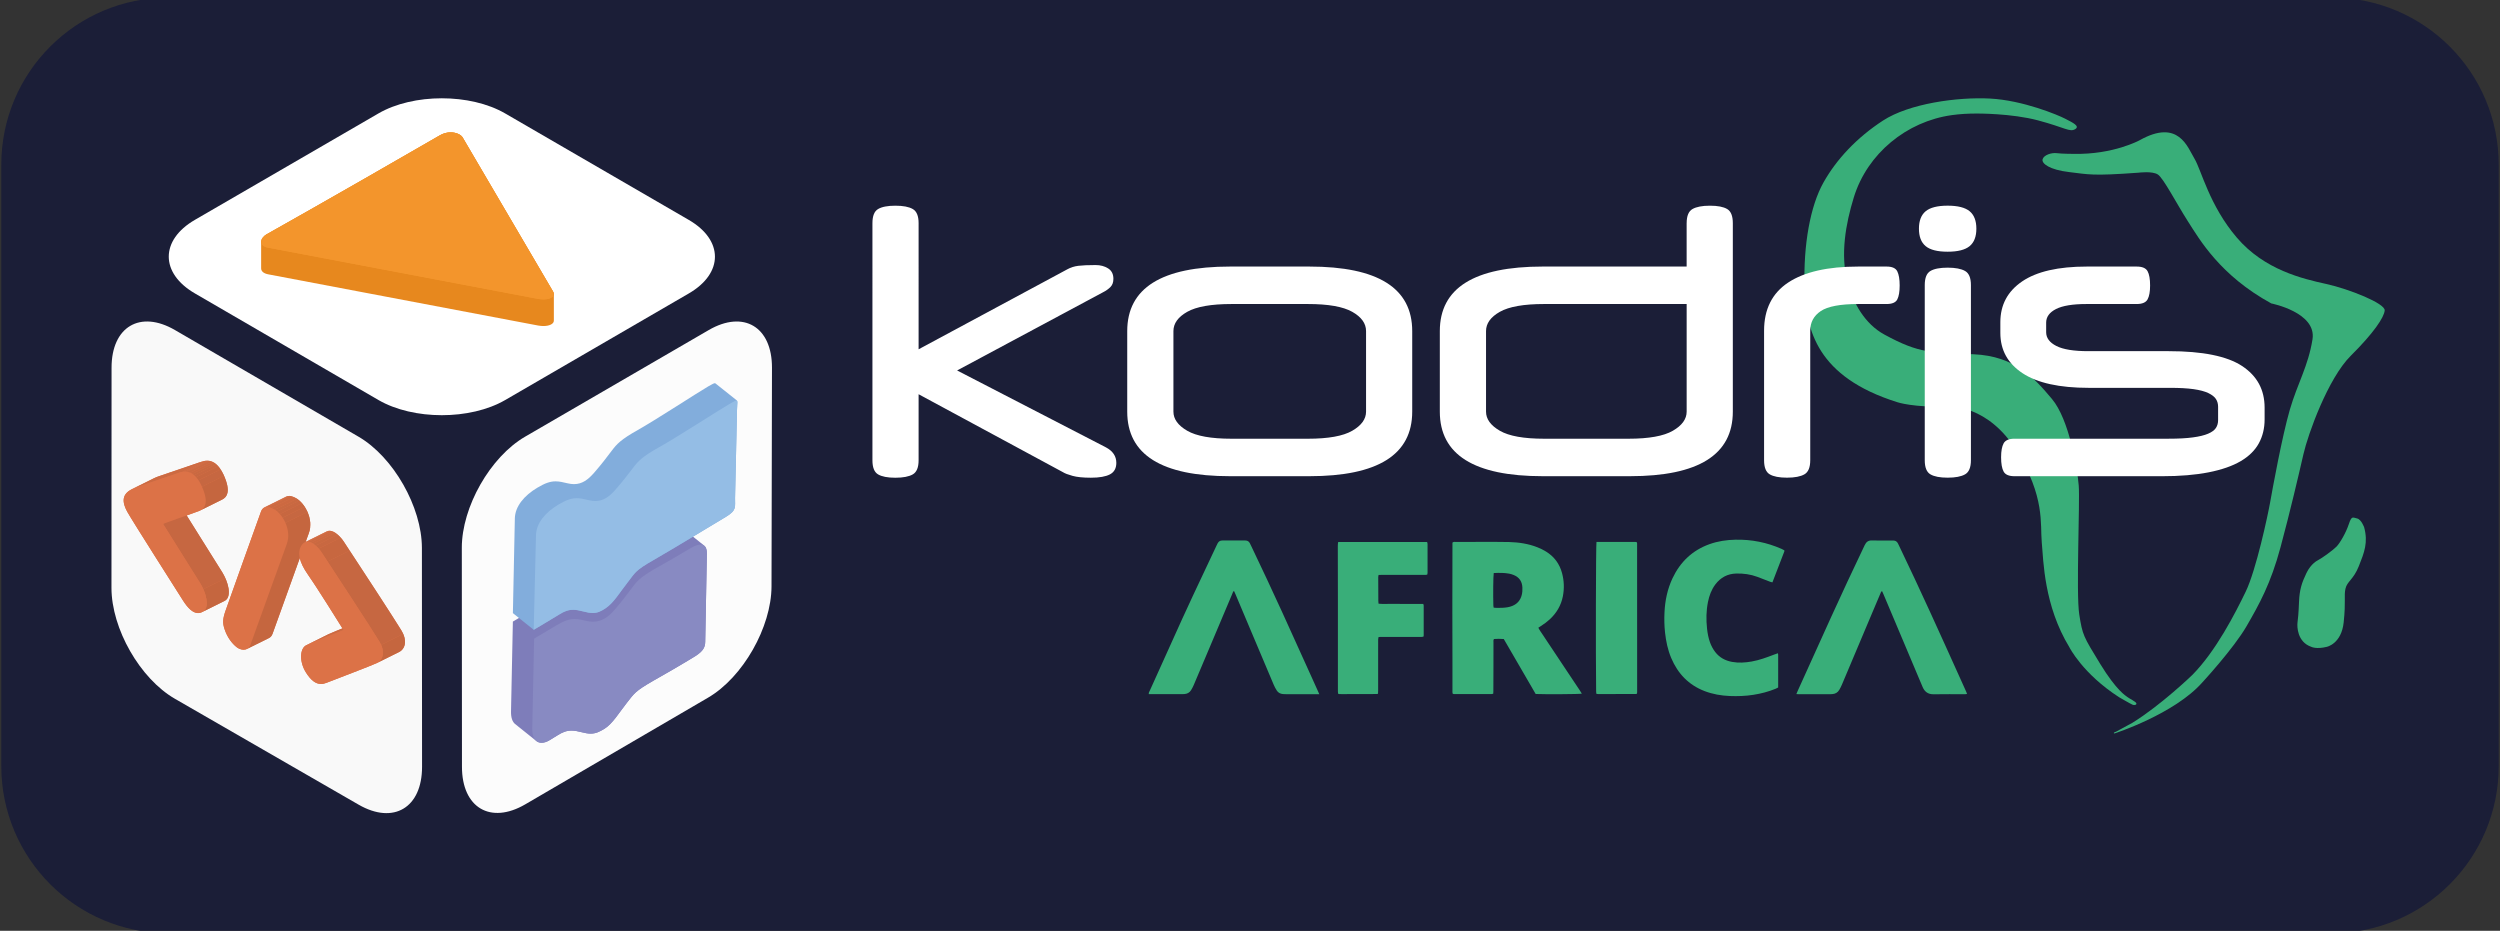 <?xml version="1.0" encoding="utf-8"?>
<!-- Generator: Adobe Illustrator 26.0.3, SVG Export Plug-In . SVG Version: 6.00 Build 0)  -->
<svg version="1.1" id="katman_1" xmlns="http://www.w3.org/2000/svg" xmlns:xlink="http://www.w3.org/1999/xlink" x="0px" y="0px"
	 viewBox="0 0 113.504 42.259" style="enable-background:new 0 0 113.504 42.259;" xml:space="preserve">
<rect x="0" y="0" width="113.504" height="42.259" fill="#333333" stroke="none"/>
<style type="text/css">
	.st0{fill:#1B1E37;}
	.st1{fill:#39AE79;}
	.st2{fill:#FCFCFC;}
	.st3{fill:#FFFFFF;}
	.st4{fill:#F9F9F9;}
	.st5{fill:#E7881E;}
	.st6{fill:#DC7247;}
	.st7{enable-background:new    ;}
	.st8{fill:none;}
	.st9{fill:#7E7DBA;}
	.st10{fill:#82ADDC;}
	.st11{fill:#94BDE5;}
	.st12{fill:#888AC2;}
	.st13{clip-path:url(#SVGID_00000108301119825060606180000002492085301669573278_);enable-background:new    ;}
	.st14{fill:#C66741;}
	.st15{fill:#C5663F;}
	.st16{clip-path:url(#SVGID_00000031192385289717805810000010271255607724572087_);enable-background:new    ;}
	.st17{fill:#CC6A42;}
	.st18{fill:#CE6B43;}
	.st19{clip-path:url(#SVGID_00000115504167898761658950000001220506293264327842_);enable-background:new    ;}
	.st20{fill:#CC6941;}
	.st21{fill:#C96941;}
	.st22{fill:#C86841;}
	.st23{fill:#C76740;}
	.st24{clip-path:url(#SVGID_00000005984204073584193400000013678961854523997110_);enable-background:new    ;}
	.st25{clip-path:url(#SVGID_00000016774125982681730000000008913468271106840249_);enable-background:new    ;}
	.st26{clip-path:url(#SVGID_00000044157299816888649820000007565594352919506848_);enable-background:new    ;}
	.st27{clip-path:url(#SVGID_00000107581180396005954270000004766478127080134562_);enable-background:new    ;}
	.st28{clip-path:url(#SVGID_00000074425768524855878190000005788855298879560360_);enable-background:new    ;}
	.st29{fill:#F3952C;}
</style>
<g>
	<g>
		<path class="st0" d="M105.857-0.11H7.647c-4.191,0-7.588,3.397-7.588,7.588v27.304
			c0,4.191,3.397,7.588,7.588,7.588h98.21c4.191,0,7.588-3.397,7.588-7.588V7.477
			C113.445,3.287,110.048-0.11,105.857-0.11z"/>
		<g>
			<path class="st1" d="M106.729,16.152c1.031-1.023,1.517-1.744,1.54-2.06
				c0.023-0.315-1.603-0.968-2.661-1.201c-1.058-0.233-2.798-0.635-4.051-2.101
				c-1.253-1.466-1.612-3.073-1.926-3.589c-0.313-0.516-0.722-1.822-2.484-0.836
				c0,0-1.19,0.658-2.993,0.621c0,0-0.527,0-0.772-0.032c-0.245-0.032-0.595,0.087-0.645,0.279
				c-0.05,0.192,0.313,0.475,1.208,0.58c0.895,0.105,1.022,0.183,3.152,0.027
				c0,0,0.618-0.082,0.872,0.082c0.254,0.164,0.849,1.32,1.372,2.137s1.458,2.448,3.779,3.717
				c0,0,2.066,0.406,1.871,1.63c-0.195,1.224-0.681,1.996-1.031,3.201
				c-0.35,1.206-0.786,3.598-0.89,4.188c-0.104,0.589-0.64,3.092-1.108,4.06
				c-0.468,0.968-1.353,2.708-2.434,3.795c0,0-1.399,1.352-2.711,2.165c0,0-0.678,0.373-0.746,0.405
				c-0.068,0.031-0.089,0.031-0.094,0.046c-0.005,0.015-0.016,0.028,0.023,0.034
				c0,0,2.72-0.877,3.996-2.325c0,0,1.417-1.534,2.003-2.548s1.095-1.927,1.54-3.58
				c0.445-1.653,0.831-3.311,1.04-4.224C104.786,19.709,105.698,17.175,106.729,16.152z"/>
			<path class="st1" d="M107.013,23.538c-0.194-0.042-0.243-0.132-0.371,0.254
				c-0.128,0.387-0.402,0.868-0.568,1.032c-0.166,0.164-0.627,0.502-0.846,0.617
				c0,0-0.302,0.139-0.513,0.579c-0.211,0.439-0.315,0.756-0.336,1.314
				c-0.021,0.558-0.049,0.763-0.069,0.937c-0.021,0.174-0.014,0.878,0.631,1.098c0,0,0.229,0.115,0.693,0
				c0,0,0.669-0.129,0.773-1.112c0.104-0.983,0.007-1.188,0.08-1.526
				c0.073-0.338,0.364-0.411,0.61-1.032c0.246-0.62,0.426-1.066,0.239-1.76
				C107.335,23.939,107.207,23.58,107.013,23.538z"/>
			<path class="st1" d="M96.838,32.002c0.08,0.026,0.18-0.005,0.154-0.076
				c-0.025-0.071-0.339-0.225-0.404-0.279c-0.065-0.054-0.484-0.274-1.245-1.52
				c-0.761-1.245-0.793-1.29-0.942-2.234c-0.149-0.943,0.036-5.125-0.023-5.85
				c-0.059-0.726-0.428-2.998-1.218-3.932c-0.789-0.934-1.66-1.946-3.563-2.027
				c-1.903-0.082-2.426-0.014-4.041-0.893c-0.892-0.486-1.424-1.433-1.679-2.391
				c-0.329-1.237-0.081-2.637,0.29-3.841c0.614-1.992,2.401-3.447,4.449-3.732
				c0.371-0.052,0.746-0.072,1.121-0.072c0,0,1.579-0.014,2.801,0.313
				c1.222,0.327,1.43,0.54,1.673,0.399c0.244-0.141-0.117-0.304-0.447-0.476
				c-0.329-0.172-1.93-0.839-3.414-0.916c-1.484-0.077-3.671,0.227-4.857,0.998
				c-1.186,0.771-2.111,1.755-2.706,2.816s-0.916,2.812-0.857,4.757
				c0.059,1.946,0.568,4.072,4.212,5.215c0,0,0.717,0.249,2.372,0.2c0,0,1.745-0.091,3.044,2.009
				c1.299,2.1,1.064,3.315,1.141,4.154c0.077,0.839,0.099,2.866,1.254,4.762
				c0,0,0.601,1.201,2.256,2.269C96.211,31.655,96.758,31.975,96.838,32.002z"/>
		</g>
		<g>
			<path class="st2" d="M23.842,19.825c-1.583,0.919-2.877,3.191-2.875,5.05l0.007,9.94
				c0.001,1.859,1.296,2.625,2.876,1.702l8.297-4.842c1.581-0.922,2.877-3.198,2.881-5.056
				l0.021-9.925c0.004-1.859-1.288-2.627-2.871-1.709L23.842,19.825z"/>
			<g>
				<path class="st3" d="M8.85,9.981c-1.583,0.918-1.584,2.421-0.001,3.34l8.333,4.84
					c1.583,0.919,4.172,0.919,5.755,0.001l8.336-4.839c1.583-0.919,1.582-2.421-0.001-3.339L22.937,5.151
					c-1.583-0.918-4.174-0.918-5.757,0L8.85,9.981z"/>
				<path class="st4" d="M16.275,19.825c1.583,0.919,2.878,3.192,2.88,5.05l0.007,9.94
					c0.001,1.859-1.295,2.632-2.88,1.718l-8.34-4.807c-1.585-0.914-2.882-3.182-2.881-5.041
					l0.004-9.992c0.001-1.859,1.296-2.627,2.879-1.708L16.275,19.825z"/>
				<g id="play_00000002352613823411580850000004943506225332671366_">
					<path class="st5" d="M25.112,13.242c-0.145-0.243-4.007-6.829-4.112-7.008
						c-0.066-0.11-0.277-0.224-0.541-0.224c-0.155,0-0.329,0.039-0.501,0.142
						c-0.462,0.276-5.907,3.4-7.858,4.489c-0.171,0.096-0.244,0.351-0.244,0.334v1.209
						c0,0.119,0.094,0.228,0.323,0.271c0.462,0.086,11.783,2.239,12.256,2.325
						c0.084,0.015,0.165,0.022,0.239,0.022c0.139,0,0.257-0.025,0.34-0.068
						c0.083-0.043,0.132-0.104,0.132-0.176v-0v-1.209C25.145,13.353,25.137,13.283,25.112,13.242z
						 M25.112,13.445c-0.002,0.003-0.006,0.006-0.009,0.009C25.105,13.451,25.109,13.448,25.112,13.445z
						"/>
				</g>
				<g>
					<path class="st6" d="M10.179,27.291c0.015-0.008,0.03-0.016,0.045-0.025
						c0.037-0.023,0.065-0.053,0.089-0.087c0.007-0.011,0.013-0.023,0.019-0.035
						c0.014-0.026,0.026-0.053,0.034-0.083c0.004-0.015,0.008-0.031,0.011-0.047
						c0.006-0.032,0.009-0.066,0.01-0.101c0.001-0.016,0.002-0.03,0.002-0.046
						c-0.001-0.052-0.005-0.105-0.015-0.161c0-0-0-0.001-0-0.001
						c-0.009-0.056-0.023-0.113-0.04-0.17c-0.005-0.018-0.012-0.037-0.017-0.055
						c-0.013-0.04-0.026-0.08-0.041-0.119c-0.008-0.02-0.016-0.04-0.024-0.06
						c-0.006-0.015-0.011-0.029-0.017-0.044c-0.005-0.011-0.011-0.02-0.016-0.03
						c-0.04-0.086-0.083-0.17-0.129-0.244c-0.099-0.156-0.351-0.558-0.631-1.005
						c-0.093-0.149-0.19-0.303-0.285-0.455c-0.047-0.076-0.094-0.151-0.141-0.225
						c-0.239-0.383-0.451-0.722-0.558-0.894c0.247-0.088,0.463-0.165,0.548-0.197
						c0.025-0.01,0.05-0.022,0.074-0.035c-0.004,0.002-0.007,0.005-0.012,0.007
						c-0.001,0.001-0.002,0.001-0.003,0.002l0-0c-0,0-0,0-0,0l1.002-0.497
						c0.028-0.014,0.055-0.03,0.08-0.049c0.008-0.006,0.014-0.014,0.022-0.02
						c0.017-0.014,0.034-0.029,0.049-0.046c0.008-0.01,0.015-0.023,0.022-0.034
						c0.012-0.017,0.025-0.034,0.035-0.055c0.007-0.014,0.01-0.032,0.016-0.047
						c0.008-0.022,0.016-0.042,0.021-0.067c0.004-0.019,0.004-0.041,0.006-0.062
						c0.002-0.026,0.006-0.052,0.005-0.082c-0.001-0.024-0.005-0.052-0.008-0.078
						c-0.003-0.032-0.006-0.063-0.013-0.099c-0.006-0.029-0.017-0.064-0.025-0.096
						c-0.01-0.038-0.019-0.076-0.033-0.118c-0.012-0.036-0.03-0.077-0.045-0.116
						c-0.015-0.037-0.025-0.071-0.043-0.111c-0.008-0.018-0.016-0.036-0.025-0.055
						c-0.038-0.082-0.078-0.15-0.118-0.213c-0.005-0.007-0.009-0.018-0.014-0.025
						c-0.007-0.011-0.015-0.018-0.022-0.029c-0.021-0.03-0.042-0.058-0.063-0.084
						c-0.008-0.009-0.015-0.021-0.023-0.03c-0.006-0.007-0.012-0.012-0.018-0.018
						c-0.014-0.016-0.029-0.03-0.043-0.043c-0.009-0.009-0.019-0.02-0.028-0.028
						c-0.007-0.006-0.014-0.01-0.021-0.016c-0.013-0.01-0.026-0.02-0.039-0.029
						c-0.008-0.006-0.017-0.014-0.025-0.019c-0.008-0.005-0.016-0.008-0.024-0.013
						c-0.016-0.009-0.031-0.017-0.047-0.025c-0.008-0.004-0.015-0.009-0.023-0.012
						c-0.005-0.002-0.01-0.002-0.015-0.004c-0.043-0.017-0.085-0.03-0.127-0.036
						c-0.001-0-0.003-0.001-0.004-0.001c-0.026-0.004-0.052-0.006-0.077-0.006
						c-0.056-0.001-0.111,0.006-0.162,0.016c-0.011,0.002-0.018,0.006-0.028,0.009
						c-0.072,0.017-0.138,0.039-0.192,0.058c-0.475,0.165-1.198,0.413-1.827,0.624
						c-0.079,0.027-0.15,0.055-0.213,0.087L5.994,22.207c0-0,0.001-0,0.001-0
						c-0.438,0.217-0.488,0.55-0.204,1.05c0.233,0.415,2.236,3.561,2.523,4.015
						c0.218,0.341,0.441,0.558,0.673,0.562c0.078,0.001,0.156-0.021,0.236-0.071
						c-0.015,0.009-0.03,0.018-0.045,0.025L10.179,27.291z M9.33,22.639
						c0.003,0.026,0.008,0.054,0.008,0.078c0,0.004-0.001,0.008-0.001,0.012
						c-0-0.033-0.005-0.071-0.01-0.109C9.328,22.626,9.329,22.633,9.33,22.639z M9.333,22.795
						c-0,0.001-0,0.002-0,0.004C9.331,22.819,9.331,22.842,9.327,22.86
						c-0.001,0.006-0.004,0.011-0.005,0.017C9.328,22.852,9.331,22.824,9.333,22.795z M9.305,22.932
						c-0.005,0.014-0.008,0.03-0.014,0.042c-0.003,0.007-0.008,0.012-0.012,0.019
						C9.289,22.975,9.297,22.954,9.305,22.932z M9.251,23.036c-0.006,0.009-0.011,0.019-0.018,0.027
						c-0.006,0.007-0.014,0.012-0.02,0.019C9.227,23.068,9.239,23.053,9.251,23.036z M9.18,23.113
						c-0.006,0.005-0.011,0.012-0.018,0.016c-0.009,0.007-0.019,0.011-0.029,0.017
						C9.149,23.137,9.165,23.126,9.18,23.113z"/>
					<path class="st6" d="M18.385,29.079c-0.002-0.027-0.007-0.055-0.012-0.083
						c-0.004-0.019-0.006-0.037-0.011-0.056c-0.008-0.031-0.019-0.063-0.031-0.095
						c-0.006-0.017-0.011-0.034-0.019-0.052c-0.002-0.004-0.003-0.008-0.004-0.012
						c-0.02-0.046-0.044-0.092-0.072-0.139c-0.017-0.029-0.041-0.068-0.07-0.113
						c-0.01-0.016-0.022-0.036-0.033-0.053c-0.021-0.034-0.043-0.069-0.068-0.109
						c-0.015-0.024-0.031-0.049-0.048-0.075c-0.025-0.04-0.052-0.081-0.08-0.125
						c-0.019-0.03-0.038-0.059-0.058-0.091c-0.029-0.046-0.061-0.095-0.093-0.145
						c-0.023-0.036-0.045-0.07-0.069-0.108c-0.05-0.078-0.102-0.159-0.157-0.243
						c-0.011-0.018-0.023-0.036-0.035-0.054c-0.053-0.082-0.107-0.165-0.162-0.251
						c-0.022-0.034-0.045-0.069-0.067-0.104c-0.047-0.073-0.094-0.146-0.143-0.22
						c-0.017-0.027-0.034-0.053-0.052-0.08c-0.051-0.079-0.103-0.158-0.155-0.238
						c-0.025-0.038-0.049-0.075-0.074-0.113c-0.043-0.067-0.087-0.133-0.13-0.199
						c-0.02-0.031-0.041-0.062-0.061-0.093c-0.196-0.301-0.385-0.589-0.549-0.841
						c-0.036-0.055-0.07-0.107-0.104-0.158c-0.019-0.029-0.037-0.056-0.055-0.084
						c-0.024-0.036-0.047-0.072-0.069-0.105c-0.009-0.014-0.019-0.03-0.028-0.043
						c-0.027-0.041-0.051-0.078-0.075-0.114c-0.01-0.015-0.02-0.03-0.029-0.045
						c-0.033-0.05-0.062-0.094-0.087-0.133c-0.005-0.008-0.01-0.015-0.014-0.022
						c-0.027-0.04-0.05-0.076-0.066-0.099c-0.038-0.057-0.082-0.116-0.132-0.172
						c-0-0-0-0.001-0.001-0.001c-0.042-0.048-0.088-0.094-0.135-0.135
						c-0.004-0.004-0.009-0.006-0.013-0.01c-0.009-0.008-0.019-0.014-0.028-0.021
						c-0.024-0.019-0.049-0.04-0.074-0.056c-0.022-0.014-0.043-0.024-0.065-0.035
						c-0.007-0.004-0.014-0.008-0.022-0.012c-0.005-0.002-0.009-0.006-0.014-0.008
						c-0.038-0.016-0.076-0.028-0.113-0.033c-0.014-0.002-0.028-0.003-0.042-0.003
						c-0.021-0-0.042,0.001-0.063,0.006c-0.023,0.005-0.045,0.012-0.066,0.023l-0.96,0.476
						c0.063-0.174,0.114-0.312,0.145-0.395c0.03-0.079,0.049-0.16,0.059-0.242
						c0.004-0.028,0.001-0.056,0.002-0.085c0.003-0.054,0.007-0.107,0.003-0.16
						c-0.003-0.033-0.011-0.066-0.016-0.099c-0.007-0.047-0.013-0.095-0.025-0.141
						c-0.009-0.034-0.022-0.067-0.033-0.1c-0.014-0.043-0.027-0.087-0.045-0.128
						c-0.002-0.004-0.002-0.008-0.004-0.011c-0.009-0.019-0.021-0.036-0.03-0.055
						c-0.026-0.054-0.054-0.107-0.085-0.156c-0.005-0.007-0.008-0.016-0.013-0.023
						c-0.017-0.026-0.037-0.048-0.055-0.073c-0.019-0.025-0.036-0.051-0.056-0.074
						c-0.005-0.006-0.009-0.013-0.014-0.019c-0.034-0.039-0.069-0.073-0.105-0.105
						c-0.004-0.003-0.007-0.007-0.01-0.01c-0.001-0-0.001-0.001-0.002-0.002
						c-0.035-0.031-0.071-0.058-0.107-0.081c-0.013-0.009-0.027-0.017-0.04-0.024
						c-0.038-0.022-0.074-0.04-0.108-0.054c-0.012-0.005-0.021-0.005-0.033-0.01
						c-0.028-0.011-0.054-0.018-0.078-0.023c-0.013-0.003-0.03-0.011-0.043-0.013
						c-0.018-0.003-0.035-0.004-0.051-0.004c-0.024-0-0.047,0.002-0.067,0.006
						c-0.023,0.005-0.044,0.012-0.063,0.021l-1.002,0.497c0.003-0.001,0.007-0.001,0.009-0.002
						c-0.085,0.038-0.133,0.115-0.158,0.182c-0.151,0.401-1.454,4.069-1.597,4.466
						c-0.143,0.398-0.159,0.59-0.054,0.893c0.127,0.376,0.34,0.636,0.533,0.794
						c0.089,0.073,0.208,0.122,0.321,0.124c0.059,0.001,0.116-0.013,0.167-0.042
						c-0.004,0.002-0.007,0.007-0.012,0.009l1.002-0.497c0.068-0.034,0.126-0.096,0.162-0.193
						c0.083-0.217,0.767-2.133,1.237-3.439c0.051,0.225,0.176,0.476,0.37,0.753
						c0.362,0.511,1.336,2.071,1.567,2.44c-0.273,0.11-0.522,0.213-0.634,0.265l-1.002,0.497
						c-0.305,0.142-0.33,0.753-0.021,1.241c0.227,0.362,0.446,0.518,0.676,0.522
						c0.083,0.001,0.167-0.017,0.254-0.052c0.327-0.13,2.024-0.772,2.276-0.892
						c0.023-0.01,0.034-0.017,0.017-0.008l1.002-0.497c0.035-0.017,0.066-0.038,0.094-0.062
						c0.009-0.008,0.017-0.017,0.026-0.026c0.018-0.017,0.035-0.034,0.05-0.054
						c0.008-0.011,0.015-0.024,0.023-0.036c0.012-0.019,0.024-0.039,0.033-0.06
						c0.006-0.014,0.011-0.029,0.016-0.044c0.007-0.022,0.014-0.044,0.018-0.067
						c0.003-0.016,0.006-0.033,0.007-0.05c0.003-0.024,0.004-0.049,0.004-0.074
						C18.386,29.115,18.386,29.097,18.385,29.079z M11.303,29.393
						c-0.007,0.008-0.016,0.011-0.023,0.018c0.009-0.009,0.019-0.015,0.027-0.026
						C11.306,29.388,11.305,29.391,11.303,29.393z M13.871,24.616c0-0,0-0,0-0
						c0.03-0.01,0.06-0.021,0.092-0.02C13.931,24.595,13.901,24.606,13.871,24.616z"/>
				</g>
				<g id="puzzle_00000121238510686032746390000010912104312131541687_">
					<g class="st7">
						<path class="st8" d="M32.48,17.405l0.964,0.772c-0.006-0.005-0.014-0.007-0.024-0.007l-0.964-0.772
							C32.466,17.398,32.474,17.4,32.48,17.405z"/>
						<path class="st9" d="M31.947,24.76c0.01,0.006,0.021,0.009,0.03,0.016l-0.964-0.772
							c-0.044-0.035-0.1-0.053-0.166-0.053l0,0c-0.116,0-0.265,0.053-0.44,0.153
							c-0.457,0.264-0.644,0.389-1.413,0.819c-0.77,0.43-0.979,0.619-1.202,0.909
							c-0.219,0.29-0.525,0.706-0.867,1.098c-0.276,0.317-0.579,0.523-0.967,0.523
							c-0.092,0-0.19-0.012-0.292-0.036c-0.214-0.053-0.381-0.087-0.543-0.087
							c-0.244,0-0.475,0.079-0.837,0.295c-0.599,0.358-0.981,0.584-1.001,0.596v0
							c-0.003,0.155-0.066,3.09-0.084,4.079c-0.006,0.296,0.069,0.478,0.186,0.572l0.964,0.772
							c-0.001-0.001-0.001-0.002-0.002-0.002c0.068,0.055,0.149,0.081,0.238,0.081
							c0.114,0,0.239-0.042,0.359-0.115c0.134-0.083,0.26-0.158,0.357-0.219
							c0.236-0.149,0.42-0.22,0.643-0.22c0.132,0,0.278,0.025,0.456,0.072
							c0.165,0.044,0.298,0.065,0.415,0.065c0.225,0,0.395-0.078,0.632-0.224
							c0.361-0.226,0.657-0.724,1.004-1.166c0.351-0.441,0.363-0.524,1.222-1.019
							c0.859-0.494,1.026-0.581,1.54-0.894c0.517-0.306,0.796-0.46,0.803-0.86
							c0.02-1.053,0.067-3.532,0.075-3.999C32.097,24.94,32.044,24.816,31.947,24.76z"/>
						<path class="st10" d="M33.462,18.607l0.015-0.355c0,0,0-0,0-0
							c-0.001-0.034-0.016-0.066-0.043-0.087l-0.954-0.76c-0.006-0.005-0.014-0.007-0.024-0.007l0,0
							l0,0l0,0l0,0c-0.046,0-0.139,0.053-0.315,0.153c-0.454,0.264-2.416,1.543-3.186,1.973
							c-0.766,0.43-0.954,0.638-1.176,0.932c-0.219,0.291-0.46,0.611-0.802,1.004
							c-0.276,0.316-0.544,0.52-0.918,0.52c-0.09,0-0.186-0.012-0.29-0.037
							c-0.217-0.053-0.385-0.089-0.547-0.089c-0.242,0-0.472,0.078-0.832,0.292
							c-0.599,0.358-1.006,0.849-1.016,1.396c-0.005,0.275-0.026,1.302-0.047,2.283
							c-0.005,0.245-0.01,0.488-0.015,0.715c-0.007,0.341-0.013,0.647-0.018,0.877
							c-0.005,0.23-0.008,0.383-0.009,0.419l0.964,0.772c0-0.004,0-0.019,0.001-0.027
							c0.1-0.059,0.78-0.462,1.138-0.683c0.234-0.146,0.414-0.215,0.633-0.214
							c0.131,0,0.276,0.026,0.455,0.074c0.174,0.047,0.312,0.071,0.433,0.071
							c0.217,0.001,0.383-0.074,0.607-0.23c0.366-0.255,0.63-0.718,0.982-1.163
							c0.348-0.44,0.313-0.52,1.174-1.011c0.861-0.495,2.766-1.651,3.281-1.958
							c0.514-0.308,0.411-0.459,0.42-0.863C33.396,21.554,33.462,18.607,33.462,18.607z"/>
						<g>
							<path class="st11" d="M33.438,18.186c0.074,0,0.031,0.134,0.024,0.421
								c-0.01,0.468-0.065,2.947-0.089,3.999c-0.009,0.404,0.094,0.555-0.42,0.863
								c-0.514,0.308-2.42,1.463-3.281,1.958c-0.861,0.491-0.826,0.571-1.174,1.011
								c-0.352,0.444-0.616,0.907-0.982,1.163c-0.225,0.156-0.391,0.231-0.607,0.23
								c-0.122-0-0.26-0.025-0.433-0.071c-0.179-0.049-0.324-0.074-0.455-0.074
								c-0.22-0.001-0.4,0.068-0.633,0.214c-0.377,0.233-1.117,0.671-1.156,0.694
								c0.005-0.187,0.09-3.743,0.103-4.293c0.012-0.547,0.42-1.036,1.02-1.393
								c0.361-0.213,0.591-0.29,0.833-0.289c0.163,0.001,0.331,0.037,0.547,0.09
								c0.104,0.025,0.2,0.037,0.29,0.038c0.374,0.001,0.643-0.201,0.92-0.517
								c0.343-0.391,0.586-0.711,0.806-1.001c0.224-0.294,0.412-0.5,1.179-0.928
								c0.771-0.427,2.738-1.7,3.193-1.962C33.299,18.238,33.391,18.186,33.438,18.186z"/>
						</g>
					</g>
				</g>
				<g>
					<path class="st12" d="M31.811,24.724c0.185,0,0.288,0.134,0.283,0.421
						c-0.009,0.468-0.056,2.947-0.075,4c-0.008,0.4-0.286,0.555-0.803,0.86
						c-0.514,0.313-0.681,0.4-1.54,0.894c-0.859,0.494-0.872,0.577-1.222,1.019
						c-0.347,0.441-0.643,0.939-1.004,1.166c-0.237,0.146-0.408,0.224-0.632,0.224
						c-0.118,0-0.25-0.021-0.415-0.065c-0.178-0.048-0.324-0.072-0.456-0.072
						c-0.223,0-0.407,0.07-0.643,0.22c-0.097,0.06-0.223,0.136-0.357,0.219
						c-0.12,0.073-0.245,0.114-0.359,0.114c-0.24,0-0.431-0.185-0.422-0.65
						c0.019-0.989,0.081-3.924,0.084-4.079c0.02-0.012,0.402-0.238,1.001-0.596
						c0.363-0.216,0.594-0.295,0.837-0.295c0.161,0,0.328,0.035,0.542,0.087
						c0.103,0.025,0.2,0.036,0.292,0.036c0.388,0,0.691-0.206,0.967-0.523
						c0.342-0.392,0.648-0.807,0.867-1.098c0.223-0.291,0.432-0.479,1.202-0.909
						c0.77-0.43,0.956-0.555,1.413-0.819C31.545,24.777,31.694,24.724,31.811,24.724z"/>
				</g>
				<g id="kod_00000109726615087033167630000012337404675127862415_">
					<g class="st7">
						<g class="st7">
							<defs>
								<path id="SVGID_1_" class="st7" d="M10.179,27.291l-1.002,0.497c0.015-0.007,0.03-0.016,0.045-0.025
									c0.319-0.198,0.127-0.869-0.135-1.286c-0.265-0.416-1.616-2.58-1.687-2.694l1.002-0.497
									c0.071,0.114,1.422,2.278,1.687,2.694c0.262,0.416,0.454,1.087,0.135,1.286
									C10.209,27.275,10.194,27.284,10.179,27.291z"/>
							</defs>
							<clipPath id="SVGID_00000025439931376976831770000002625639650254965641_">
								<use xlink:href="#SVGID_1_"  style="overflow:visible;"/>
							</clipPath>
							<g style="clip-path:url(#SVGID_00000025439931376976831770000002625639650254965641_);enable-background:new    ;">
								<path class="st14" d="M7.401,23.783l1.002-0.497c0.071,0.114,1.422,2.278,1.687,2.694
									c0.052,0.083,0.102,0.177,0.145,0.275l-1.002,0.497c-0.043-0.098-0.093-0.191-0.145-0.275
									C8.822,26.061,7.472,23.897,7.401,23.783"/>
								<path class="st15" d="M9.233,26.752l1.002-0.497c0.173,0.391,0.245,0.852-0.01,1.011
									c-0.015,0.009-0.03,0.018-0.045,0.025l-1.002,0.497c0.015-0.007,0.03-0.016,0.045-0.025
									C9.477,27.604,9.405,27.143,9.233,26.752"/>
							</g>
						</g>
						<g class="st7">
							<defs>
								<path id="SVGID_00000091736343015511290310000007605785552456937368_" class="st7" d="M5.994,22.207l1.002-0.497
									c0.063-0.031,0.134-0.06,0.213-0.087c0.63-0.211,1.353-0.459,1.827-0.624
									c0.099-0.035,0.233-0.085,0.382-0.083l-1.002,0.497c-0.149-0.003-0.283,0.047-0.382,0.083
									c-0.475,0.165-1.198,0.413-1.827,0.624C6.128,22.147,6.056,22.176,5.994,22.207z"/>
							</defs>
							<clipPath id="SVGID_00000065033004747407899280000000487289907601298338_">
								<use xlink:href="#SVGID_00000091736343015511290310000007605785552456937368_"  style="overflow:visible;"/>
							</clipPath>
							<g style="clip-path:url(#SVGID_00000065033004747407899280000000487289907601298338_);enable-background:new    ;">
								<path class="st17" d="M5.994,22.207l1.002-0.497c0.063-0.031,0.134-0.06,0.213-0.087
									c0.63-0.211,1.353-0.459,1.827-0.624c0.062-0.022,0.137-0.05,0.221-0.067L8.255,21.429
									c-0.084,0.017-0.159,0.045-0.221,0.067c-0.475,0.165-1.198,0.413-1.827,0.624
									C6.128,22.147,6.056,22.176,5.994,22.207"/>
								<path class="st18" d="M8.255,21.429l1.002-0.497c0.051-0.01,0.105-0.017,0.162-0.016l-1.002,0.497
									C8.36,21.412,8.306,21.419,8.255,21.429"/>
							</g>
						</g>
						<g>
							<path class="st6" d="M8.416,21.413c0.23,0.004,0.496,0.133,0.73,0.631
								c0.382,0.826,0.121,1.066-0.123,1.16c-0.244,0.09-1.553,0.554-1.622,0.579
								c0.071,0.114,1.422,2.278,1.687,2.694c0.262,0.416,0.454,1.087,0.135,1.286
								c-0.08,0.05-0.158,0.072-0.236,0.071c-0.232-0.004-0.455-0.222-0.673-0.562
								c-0.287-0.454-2.29-3.599-2.523-4.015c-0.325-0.572-0.213-0.925,0.416-1.136
								c0.63-0.211,1.353-0.459,1.827-0.624C8.133,21.461,8.267,21.411,8.416,21.413z"/>
						</g>
						<g class="st7">
							<defs>
								<path id="SVGID_00000124130838060668369960000011320270681833108610_" class="st7" d="M10.084,22.681l-1.002,0.497
									c0.223-0.111,0.415-0.375,0.064-1.134c-0.234-0.498-0.5-0.627-0.73-0.631l1.002-0.497
									c0.23,0.004,0.496,0.133,0.73,0.631C10.499,22.306,10.308,22.57,10.084,22.681z"/>
							</defs>
							<clipPath id="SVGID_00000047773780426796301000000011790807986466135434_">
								<use xlink:href="#SVGID_00000124130838060668369960000011320270681833108610_"  style="overflow:visible;"/>
							</clipPath>
							<g style="clip-path:url(#SVGID_00000047773780426796301000000011790807986466135434_);enable-background:new    ;">
								<path class="st18" d="M8.416,21.413l1.002-0.497c0.025,0,0.051,0.002,0.077,0.006l-1.002,0.497
									C8.467,21.416,8.442,21.414,8.416,21.413"/>
								<path class="st17" d="M8.493,21.419l1.002-0.497c0.048,0.007,0.097,0.02,0.146,0.041l-1.002,0.497
									C8.59,21.439,8.541,21.426,8.493,21.419"/>
								<path class="st20" d="M8.639,21.461l1.002-0.497c0.031,0.013,0.062,0.03,0.093,0.05L8.732,21.51
									C8.701,21.49,8.67,21.474,8.639,21.461"/>
								<path class="st21" d="M8.732,21.51l1.002-0.497c0.028,0.018,0.057,0.039,0.085,0.064l-1.002,0.497
									C8.789,21.549,8.761,21.528,8.732,21.51"/>
								<path class="st22" d="M8.817,21.574l1.002-0.497c0.03,0.026,0.06,0.056,0.09,0.09l-1.002,0.497
									C8.877,21.63,8.847,21.6,8.817,21.574"/>
								<path class="st23" d="M8.907,21.664l1.002-0.497c0.036,0.041,0.072,0.088,0.107,0.142l-1.002,0.497
									C8.979,21.752,8.943,21.705,8.907,21.664"/>
								<path class="st14" d="M9.015,21.806l1.002-0.497c0.045,0.068,0.089,0.147,0.131,0.238
									c0.009,0.019,0.017,0.037,0.025,0.055L9.171,22.099c-0.008-0.018-0.016-0.036-0.025-0.055
									C9.103,21.953,9.059,21.874,9.015,21.806"/>
								<path class="st15" d="M9.171,22.099l1.002-0.497c0.317,0.717,0.129,0.971-0.089,1.079l-1.002,0.497
									C9.3,23.07,9.488,22.816,9.171,22.099"/>
							</g>
						</g>
					</g>
					<g class="st7">
						<g class="st7">
							<defs>
								<path id="SVGID_00000174597510276329375980000011374754038301653662_" class="st7" d="M11.999,23.041l1.002-0.497
									c0.036-0.018,0.079-0.028,0.13-0.027l-1.002,0.497C12.078,23.012,12.035,23.023,11.999,23.041z
									"/>
							</defs>
							<clipPath id="SVGID_00000013897609059165842310000015932859215772521377_">
								<use xlink:href="#SVGID_00000174597510276329375980000011374754038301653662_"  style="overflow:visible;"/>
							</clipPath>
							<g style="clip-path:url(#SVGID_00000013897609059165842310000015932859215772521377_);enable-background:new    ;">
								<path class="st17" d="M11.999,23.041l1.002-0.497c0.019-0.009,0.04-0.017,0.063-0.022l-1.002,0.497
									C12.039,23.024,12.018,23.031,11.999,23.041"/>
								<path class="st18" d="M12.063,23.019l1.002-0.497c0.021-0.004,0.043-0.006,0.067-0.006
									l-1.002,0.497C12.106,23.013,12.083,23.015,12.063,23.019"/>
							</g>
						</g>
						<g>
							<path class="st6" d="M12.13,23.013c0.081,0.001,0.183,0.031,0.312,0.105
								c0.404,0.226,0.81,0.962,0.575,1.588c-0.234,0.626-1.531,4.264-1.646,4.567
								c-0.06,0.166-0.185,0.228-0.317,0.226c-0.113-0.002-0.232-0.051-0.321-0.124
								c-0.193-0.158-0.406-0.419-0.533-0.794c-0.105-0.304-0.089-0.496,0.054-0.893
								c0.143-0.397,1.446-4.065,1.597-4.466C11.887,23.127,11.963,23.01,12.13,23.013z"/>
						</g>
						<g class="st7">
							<defs>
								<path id="SVGID_00000168820512827607887800000000124469856698314161_" class="st7" d="M12.212,28.969l-1.002,0.497
									c0.068-0.034,0.126-0.096,0.162-0.193c0.115-0.304,1.412-3.941,1.646-4.567
									c0.234-0.626-0.172-1.362-0.575-1.588c-0.129-0.074-0.232-0.103-0.312-0.105l1.002-0.497
									c0.081,0.001,0.183,0.031,0.312,0.105c0.404,0.226,0.81,0.962,0.575,1.588
									c-0.234,0.626-1.531,4.264-1.646,4.567C12.338,28.873,12.28,28.935,12.212,28.969z"/>
							</defs>
							<clipPath id="SVGID_00000181057072234134061710000002812417358050288797_">
								<use xlink:href="#SVGID_00000168820512827607887800000000124469856698314161_"  style="overflow:visible;"/>
							</clipPath>
							<g style="clip-path:url(#SVGID_00000181057072234134061710000002812417358050288797_);enable-background:new    ;">
								<path class="st18" d="M12.13,23.013l1.002-0.497c0.016,0,0.033,0.002,0.051,0.004l-1.002,0.497
									C12.163,23.015,12.146,23.014,12.13,23.013"/>
								<path class="st17" d="M12.18,23.018l1.002-0.497c0.045,0.007,0.096,0.021,0.154,0.046
									l-1.002,0.497C12.277,23.039,12.226,23.024,12.18,23.018"/>
								<path class="st20" d="M12.334,23.064l1.002-0.497c0.034,0.015,0.07,0.032,0.108,0.054
									c0.013,0.008,0.027,0.016,0.04,0.024l-1.002,0.497c-0.013-0.009-0.027-0.017-0.04-0.024
									C12.404,23.096,12.368,23.078,12.334,23.064"/>
								<path class="st21" d="M12.483,23.142l1.002-0.497c0.036,0.023,0.072,0.05,0.107,0.081
									l-1.002,0.497C12.555,23.192,12.519,23.165,12.483,23.142"/>
								<path class="st22" d="M12.59,23.223l1.002-0.497c0.04,0.035,0.079,0.074,0.117,0.117l-1.002,0.497
									C12.669,23.297,12.63,23.258,12.59,23.223"/>
								<path class="st23" d="M12.707,23.34l1.002-0.497c0.044,0.05,0.086,0.106,0.125,0.165
									l-1.002,0.497C12.793,23.445,12.751,23.39,12.707,23.34"/>
								<path class="st14" d="M12.832,23.505l1.002-0.497c0.048,0.072,0.09,0.151,0.127,0.234l-1.002,0.497
									C12.923,23.656,12.88,23.577,12.832,23.505"/>
								<path class="st15" d="M12.959,23.739l1.002-0.497c0.13,0.295,0.179,0.646,0.058,0.967
									c-0.234,0.626-1.531,4.264-1.646,4.567c-0.035,0.097-0.093,0.159-0.162,0.193l-1.002,0.497
									c0.068-0.034,0.126-0.096,0.162-0.193c0.115-0.304,1.412-3.941,1.646-4.567
									C13.138,24.384,13.09,24.034,12.959,23.739"/>
							</g>
						</g>
					</g>
					<g class="st7">
						<g class="st7">
							<defs>
								<path id="SVGID_00000108271056507203776270000004459155370218194830_" class="st7" d="M13.911,29.292l1.002-0.497
									c0.305-0.142,1.617-0.656,1.686-0.683l-1.002,0.497C15.528,28.635,14.216,29.15,13.911,29.292z"
									/>
							</defs>
							<clipPath id="SVGID_00000122688001242326442090000012803294390713206176_">
								<use xlink:href="#SVGID_00000108271056507203776270000004459155370218194830_"  style="overflow:visible;"/>
							</clipPath>
							<g style="clip-path:url(#SVGID_00000122688001242326442090000012803294390713206176_);enable-background:new    ;">
								<path class="st17" d="M13.911,29.292l1.002-0.497c0.305-0.142,1.617-0.656,1.686-0.683l-1.002,0.497
									C15.528,28.635,14.216,29.15,13.911,29.292"/>
							</g>
						</g>
						<g class="st7">
							<defs>
								<path id="SVGID_00000057847911260619742700000016387105401580864183_" class="st7" d="M13.833,24.624l1.002-0.497
									c0.041-0.02,0.085-0.029,0.129-0.028l-1.002,0.497C13.918,24.595,13.874,24.604,13.833,24.624
									z"/>
							</defs>
							<clipPath id="SVGID_00000118373911954889264610000017118094494141324418_">
								<use xlink:href="#SVGID_00000057847911260619742700000016387105401580864183_"  style="overflow:visible;"/>
							</clipPath>
							<g style="clip-path:url(#SVGID_00000118373911954889264610000017118094494141324418_);enable-background:new    ;">
								<path class="st17" d="M13.833,24.624l1.002-0.497c0.022-0.011,0.044-0.018,0.066-0.023
									l-1.002,0.497C13.877,24.606,13.855,24.613,13.833,24.624"/>
								<path class="st18" d="M13.9,24.601l1.002-0.497c0.021-0.004,0.042-0.006,0.063-0.006l-1.002,0.497
									C13.941,24.595,13.92,24.597,13.9,24.601"/>
							</g>
						</g>
						<g class="st7">
							<defs>
								<path id="SVGID_00000090296939819772608410000002296788076285355423_" class="st7" d="M18.115,29.605l-1.002,0.497
									c0.292-0.145,0.379-0.525,0.119-0.963c-0.299-0.5-2.356-3.646-2.632-4.058
									c-0.15-0.227-0.41-0.481-0.638-0.485l1.002-0.497c0.228,0.004,0.488,0.258,0.638,0.485
									c0.276,0.412,2.333,3.559,2.632,4.058C18.495,29.08,18.407,29.461,18.115,29.605z"/>
							</defs>
							<clipPath id="SVGID_00000175304376481093762300000004726369499135269542_">
								<use xlink:href="#SVGID_00000090296939819772608410000002296788076285355423_"  style="overflow:visible;"/>
							</clipPath>
							<g style="clip-path:url(#SVGID_00000175304376481093762300000004726369499135269542_);enable-background:new    ;">
								<path class="st18" d="M13.962,24.596l1.002-0.497c0.014,0,0.028,0.001,0.042,0.003l-1.002,0.497
									C13.99,24.597,13.976,24.596,13.962,24.596"/>
								<path class="st17" d="M14.004,24.599l1.002-0.497c0.037,0.005,0.075,0.017,0.113,0.033
									l-1.002,0.497C14.079,24.616,14.041,24.604,14.004,24.599"/>
								<path class="st20" d="M14.117,24.632l1.002-0.497c0.034,0.014,0.068,0.033,0.101,0.054l-1.002,0.497
									C14.184,24.665,14.15,24.646,14.117,24.632"/>
								<path class="st21" d="M14.218,24.686l1.002-0.497c0.039,0.025,0.078,0.055,0.115,0.087l-1.002,0.497
									C14.296,24.741,14.257,24.711,14.218,24.686"/>
								<path class="st22" d="M14.333,24.773l1.002-0.497c0.048,0.041,0.093,0.087,0.136,0.135l-1.002,0.497
									C14.426,24.861,14.381,24.815,14.333,24.773"/>
								<path class="st23" d="M14.469,24.909l1.002-0.497c0.05,0.056,0.094,0.115,0.132,0.172
									c0.046,0.069,0.143,0.215,0.272,0.413l-1.002,0.497c-0.13-0.197-0.226-0.343-0.272-0.413
									C14.563,25.024,14.518,24.965,14.469,24.909"/>
								<path class="st14" d="M14.873,25.494l1.002-0.497c0.644,0.98,2.111,3.23,2.359,3.646
									c0.028,0.047,0.052,0.094,0.072,0.139l-1.002,0.497c-0.02-0.046-0.044-0.092-0.072-0.139
									C16.984,28.723,15.517,26.474,14.873,25.494"/>
								<path class="st15" d="M17.305,29.279l1.002-0.497c0.167,0.378,0.069,0.695-0.191,0.824
									l-1.002,0.497C17.373,29.973,17.471,29.656,17.305,29.279"/>
							</g>
						</g>
						<g>
							<path class="st6" d="M13.962,24.596c0.228,0.004,0.488,0.258,0.638,0.485
								c0.276,0.412,2.333,3.559,2.632,4.058c0.265,0.446,0.169,0.833-0.136,0.971
								c-0.251,0.12-1.949,0.762-2.276,0.892c-0.087,0.035-0.171,0.054-0.254,0.052
								c-0.23-0.004-0.449-0.16-0.676-0.522c-0.309-0.489-0.284-1.099,0.021-1.241
								c0.305-0.142,1.617-0.656,1.686-0.683c-0.061-0.098-1.216-1.954-1.616-2.519
								c-0.397-0.566-0.514-1.032-0.266-1.363C13.787,24.632,13.872,24.594,13.962,24.596z"/>
						</g>
					</g>
				</g>
				<g>
					<path class="st29" d="M20.459,6.01c0.264,0,0.476,0.113,0.541,0.224
						c0.104,0.179,3.966,6.766,4.112,7.008c0.119,0.199-0.096,0.351-0.439,0.351
						c-0.074,0-0.155-0.007-0.239-0.022c-0.473-0.086-11.795-2.239-12.256-2.325
						c-0.458-0.086-0.376-0.437-0.078-0.604c1.952-1.09,7.396-4.213,7.858-4.489
						C20.13,6.049,20.304,6.01,20.459,6.01z"/>
				</g>
				<g>
					<path class="st29" d="M20.459,6.01c0.264,0,0.476,0.113,0.541,0.224
						c0.104,0.179,3.966,6.766,4.112,7.008c0.119,0.199-0.096,0.351-0.439,0.351
						c-0.074,0-0.155-0.007-0.239-0.022c-0.473-0.086-11.795-2.239-12.256-2.325
						c-0.458-0.086-0.376-0.437-0.078-0.604c1.952-1.09,7.396-4.213,7.858-4.489
						C20.13,6.049,20.304,6.01,20.459,6.01z"/>
				</g>
			</g>
		</g>
		<g>
			<path class="st1" d="M69.722,31.508c-0.484-0.834-0.966-1.664-1.448-2.495
				c-0.154-0.012-0.3-0.013-0.446-0.001c-0.035,0.055-0.022,0.113-0.022,0.167
				c-0.001,0.382-0,0.764-0.001,1.146c-0.001,0.351-0.003,0.703-0.004,1.054
				c-0,0.035-0.003,0.071-0.005,0.114c-0.024,0.006-0.047,0.018-0.07,0.018
				c-0.573,0.001-1.146,0.001-1.719-0c-0.014-0-0.029-0.007-0.049-0.012
				c-0.021-0.053-0.014-0.109-0.014-0.163c-0.001-0.418,0-0.835-0-1.253
				c-0.001-0.841-0.005-1.681-0.005-2.522c0-0.927,0.003-1.854,0.005-2.781
				c0-0.051,0-0.101,0-0.145c0.054-0.045,0.107-0.031,0.155-0.031
				c0.39-0.001,0.781-0.001,1.171-0.001c0.416,0.001,0.832-0.005,1.247,0.006
				c0.442,0.013,0.879,0.076,1.293,0.242c0.131,0.052,0.26,0.115,0.38,0.189
				c0.371,0.228,0.615,0.555,0.729,0.978c0.094,0.35,0.107,0.704,0.037,1.059
				c-0.082,0.413-0.287,0.758-0.595,1.042c-0.124,0.114-0.258,0.214-0.4,0.303
				c-0.038,0.024-0.076,0.05-0.118,0.078c0.059,0.124,0.142,0.227,0.213,0.337
				c0.071,0.111,0.146,0.22,0.219,0.331c0.073,0.11,0.147,0.22,0.22,0.33
				c0.073,0.11,0.147,0.22,0.22,0.33c0.076,0.114,0.152,0.229,0.228,0.343
				c0.073,0.11,0.146,0.22,0.22,0.33c0.073,0.11,0.147,0.22,0.22,0.33
				c0.073,0.11,0.147,0.22,0.22,0.33c0.071,0.109,0.149,0.214,0.215,0.332
				C71.677,31.519,70.133,31.527,69.722,31.508z M67.818,26.017c-0.023,0.142-0.032,0.991-0.017,1.477
				c0.001,0.029,0.007,0.058,0.011,0.09c0.026,0.005,0.045,0.012,0.064,0.012
				c0.116,0.001,0.233,0.005,0.349-0.002c0.147-0.008,0.292-0.026,0.431-0.082
				c0.228-0.092,0.371-0.256,0.433-0.495c0.03-0.115,0.035-0.231,0.03-0.348
				c-0.013-0.271-0.144-0.461-0.394-0.563c-0.065-0.027-0.134-0.048-0.203-0.061
				C68.292,26.002,68.06,26.006,67.818,26.017z"/>
			<path class="st1" d="M81.558,31.512c0.023-0.055,0.037-0.092,0.053-0.128
				c1.002-2.215,1.994-4.435,3.046-6.627c0.073-0.152,0.163-0.227,0.338-0.22
				c0.294,0.011,0.588,0.003,0.882,0.003c0.03,0,0.061,0.001,0.091,0.001
				c0.089,0.002,0.154,0.045,0.197,0.122c0.02,0.035,0.036,0.073,0.054,0.11
				c0.977,2.031,1.902,4.086,2.828,6.14c0.075,0.167,0.151,0.334,0.226,0.501
				c0.012,0.027,0.02,0.056,0.034,0.094c-0.039,0.004-0.068,0.01-0.096,0.01
				c-0.472,0.001-0.943-0.007-1.415,0.003c-0.254,0.005-0.412-0.108-0.507-0.333
				c-0.071-0.169-0.143-0.337-0.214-0.506c-0.52-1.233-1.04-2.465-1.56-3.698
				c-0.02-0.047-0.042-0.092-0.064-0.142c-0.052,0.01-0.057,0.055-0.071,0.088
				c-0.147,0.346-0.293,0.693-0.44,1.04c-0.439,1.04-0.877,2.081-1.317,3.121
				c-0.034,0.079-0.074,0.157-0.117,0.231c-0.073,0.123-0.185,0.185-0.327,0.192
				c-0.035,0.002-0.071,0.003-0.106,0.004c-0.466,0-0.933,0-1.399,0
				C81.643,31.518,81.613,31.515,81.558,31.512z"/>
			<path class="st1" d="M59.898,31.518c-0.069,0-0.114,0-0.16,0c-0.441-0-0.883,0-1.324-0
				c-0.056-0-0.112-0-0.167-0.006c-0.117-0.012-0.217-0.06-0.28-0.162
				c-0.051-0.081-0.098-0.167-0.136-0.255c-0.316-0.745-0.63-1.49-0.945-2.236
				c-0.265-0.628-0.53-1.256-0.795-1.885c-0.02-0.046-0.041-0.091-0.067-0.148
				c-0.051,0.045-0.062,0.1-0.082,0.148c-0.357,0.843-0.713,1.687-1.069,2.531
				c-0.224,0.53-0.446,1.06-0.672,1.589c-0.036,0.084-0.078,0.166-0.126,0.243
				c-0.069,0.111-0.175,0.166-0.305,0.175c-0.045,0.003-0.091,0.004-0.137,0.004
				c-0.451,0-0.903,0-1.354,0c-0.04,0-0.08,0-0.123,0
				c-0.009-0.07,0.028-0.117,0.05-0.166c0.311-0.691,0.627-1.381,0.936-2.073
				c0.678-1.52,1.387-3.025,2.1-4.528c0.015-0.032,0.03-0.065,0.048-0.095
				c0.042-0.07,0.103-0.111,0.186-0.114c0.03-0.001,0.061-0.002,0.091-0.002
				c0.299-0,0.599-0,0.898,0c0.03,0,0.061,0.001,0.091,0.002
				c0.083,0.003,0.145,0.044,0.185,0.115c0.028,0.048,0.05,0.1,0.074,0.151
				c0.956,1.991,1.864,4.004,2.771,6.017c0.084,0.186,0.168,0.371,0.251,0.557
				C59.856,31.418,59.871,31.455,59.898,31.518z"/>
			<path class="st1" d="M81.012,24.986c0,0.022,0.004,0.038-0.001,0.051
				c-0.178,0.465-0.358,0.93-0.54,1.403c-0.035-0.008-0.064-0.012-0.09-0.022
				c-0.199-0.076-0.396-0.155-0.596-0.229c-0.308-0.114-0.628-0.158-0.955-0.15
				c-0.397,0.01-0.712,0.18-0.95,0.495c-0.178,0.236-0.277,0.508-0.335,0.795
				c-0.082,0.403-0.086,0.809-0.042,1.217c0.023,0.208,0.061,0.413,0.131,0.611
				c0.057,0.159,0.134,0.307,0.237,0.442c0.196,0.256,0.458,0.395,0.768,0.452
				c0.299,0.055,0.596,0.034,0.892-0.018c0.351-0.062,0.683-0.186,1.015-0.313
				c0.055-0.021,0.112-0.039,0.175-0.061c0.005,0.031,0.011,0.05,0.011,0.069
				c0.001,0.494,0,0.988,0,1.485c-0.041,0.021-0.075,0.041-0.112,0.056
				c-0.325,0.134-0.662,0.221-1.009,0.276c-0.357,0.057-0.717,0.069-1.077,0.055
				c-0.392-0.016-0.777-0.083-1.144-0.224c-0.722-0.278-1.215-0.793-1.514-1.502
				c-0.156-0.369-0.236-0.756-0.28-1.153c-0.033-0.305-0.04-0.61-0.025-0.916
				c0.025-0.539,0.133-1.06,0.364-1.551c0.351-0.744,0.904-1.27,1.679-1.548
				c0.38-0.136,0.775-0.195,1.179-0.203c0.731-0.016,1.431,0.125,2.1,0.42
				C80.936,24.943,80.974,24.966,81.012,24.986z"/>
			<path class="st1" d="M60.758,24.607c1.352,0,2.69,0,4.035,0c0.008,0.033,0.02,0.061,0.02,0.089
				c0.001,0.438,0.001,0.876,0,1.314c-0,0.024-0.007,0.049-0.011,0.075
				c-0.059,0.023-0.115,0.014-0.169,0.014c-0.624,0.001-1.247,0-1.871,0.001
				c-0.055,0-0.11,0.002-0.172,0.003c-0.006,0.036-0.016,0.065-0.016,0.094
				c0,0.362,0.002,0.723,0.004,1.085c0,0.04,0.005,0.079,0.009,0.125
				c0.173,0.022,0.34,0.008,0.505,0.01c0.172,0.003,0.345,0.001,0.517,0.001
				c0.167,0,0.335,0,0.502,0c0.167,0,0.334,0,0.506,0c0.009,0.029,0.021,0.052,0.021,0.075
				c0.001,0.453,0.001,0.907,0,1.36c-0,0.014-0.006,0.029-0.012,0.053
				c-0.032,0.004-0.066,0.013-0.099,0.013c-0.38,0-0.76-0.001-1.141-0.001
				c-0.238-0-0.477-0.001-0.715-0.001c-0.025,0-0.05,0.004-0.084,0.007
				c-0.006,0.035-0.015,0.068-0.016,0.102c-0.002,0.204-0.001,0.408-0.001,0.611
				c-0,0.565,0,1.131-0,1.696c-0,0.055-0.004,0.11-0.005,0.153
				c-0.015,0.014-0.018,0.019-0.023,0.021c-0.004,0.002-0.01,0.003-0.015,0.003
				c-0.537,0.001-1.075,0.003-1.612,0.004c-0.041,0-0.081-0.001-0.122-0.003
				c-0.009-0-0.019-0.006-0.038-0.013c-0.003-0.024-0.01-0.053-0.011-0.081
				c-0.002-0.046-0.001-0.092-0.001-0.137c-0-1.319,0-2.639-0-3.958
				c-0-0.84-0.003-1.681-0.004-2.521C60.743,24.739,60.737,24.678,60.758,24.607z"/>
			<path class="st1" d="M72.483,24.605c0.596,0,1.184-0,1.772,0
				c0.019,0,0.038,0.007,0.057,0.011c0.006,0.019,0.015,0.033,0.015,0.047
				c0.001,2.258,0.002,4.515,0.002,6.773c0,0.019-0.007,0.039-0.01,0.053
				c-0.009,0.007-0.013,0.011-0.017,0.013c-0.004,0.002-0.009,0.006-0.013,0.006
				c-0.573,0.002-1.146,0.003-1.719,0.004c-0.025,0-0.05-0.004-0.075-0.007
				c-0.004-0-0.007-0.007-0.021-0.019c-0.002-0.029-0.006-0.069-0.007-0.108
				C72.445,29.662,72.456,24.772,72.483,24.605z"/>
		</g>
		<g id="kodris_00000119102107345780313710000008512046443119169682_">
			<path class="st3" d="M41.705,15.859l6.766-3.639c0.143-0.078,0.305-0.129,0.487-0.152
				c0.182-0.022,0.443-0.034,0.784-0.034c0.22,0,0.41,0.051,0.569,0.152
				c0.159,0.101,0.239,0.259,0.239,0.472c0,0.158-0.044,0.281-0.132,0.371
				c-0.088,0.09-0.198,0.168-0.33,0.236l-6.634,3.555l6.75,3.487
				c0.319,0.168,0.479,0.404,0.479,0.708c0,0.247-0.097,0.421-0.289,0.522
				c-0.193,0.101-0.481,0.152-0.866,0.152c-0.352,0-0.63-0.028-0.833-0.084
				c-0.204-0.056-0.349-0.112-0.437-0.168l-6.552-3.538v2.999c0,0.326-0.088,0.539-0.264,0.64
				c-0.176,0.101-0.44,0.152-0.792,0.152c-0.352,0-0.614-0.051-0.784-0.152
				c-0.171-0.101-0.256-0.314-0.256-0.64V10.131c0-0.326,0.085-0.539,0.256-0.64
				c0.17-0.101,0.432-0.152,0.784-0.152c0.352,0,0.616,0.05,0.792,0.152
				c0.176,0.101,0.264,0.315,0.264,0.64V15.859z"/>
			<path class="st3" d="M51.178,15.033c0-1.954,1.557-2.931,4.67-2.931h3.598
				c3.113,0,4.671,0.977,4.671,2.931v3.656c0,1.954-1.557,2.931-4.671,2.931h-3.598
				c-3.114,0-4.67-0.977-4.67-2.931V15.033z M62.021,15.033c0-0.348-0.209-0.64-0.627-0.876
				c-0.418-0.236-1.089-0.354-2.013-0.354h-3.466c-0.924,0-1.595,0.118-2.013,0.354
				c-0.418,0.236-0.627,0.528-0.627,0.876v3.656c0,0.337,0.209,0.626,0.627,0.868
				c0.418,0.242,1.089,0.362,2.013,0.362h3.466c0.924,0,1.595-0.12,2.013-0.362
				c0.418-0.241,0.627-0.531,0.627-0.868V15.033z"/>
			<path class="st3" d="M76.577,10.131c0-0.326,0.088-0.539,0.264-0.64
				c0.176-0.101,0.44-0.152,0.792-0.152c0.352,0,0.613,0.05,0.784,0.152
				c0.17,0.101,0.256,0.315,0.256,0.64v8.558c0,1.954-1.557,2.931-4.671,2.931h-3.961
				c-3.114,0-4.671-0.977-4.671-2.931v-3.656c0-1.954,1.557-2.931,4.671-2.931h6.535V10.131z
				 M70.108,13.803c-0.924,0-1.595,0.118-2.013,0.354c-0.418,0.236-0.627,0.528-0.627,0.876v3.656
				c0,0.337,0.209,0.626,0.627,0.868c0.418,0.242,1.089,0.362,2.013,0.362h3.829
				c0.924,0,1.595-0.12,2.013-0.362c0.418-0.241,0.627-0.531,0.627-0.868v-4.886H70.108z"/>
			<path class="st3" d="M85.654,12.102c0.253,0,0.415,0.073,0.487,0.219
				c0.071,0.146,0.107,0.36,0.107,0.64c0,0.281-0.036,0.492-0.107,0.632
				c-0.072,0.14-0.234,0.21-0.487,0.21h-1.287c-0.814,0-1.381,0.107-1.7,0.32
				c-0.319,0.214-0.479,0.511-0.479,0.893v5.879c0,0.326-0.088,0.539-0.264,0.64
				c-0.176,0.101-0.44,0.152-0.792,0.152c-0.352,0-0.614-0.051-0.784-0.152
				c-0.171-0.101-0.256-0.314-0.256-0.64v-5.879c0-0.977,0.366-1.707,1.097-2.19
				c0.732-0.483,1.791-0.724,3.177-0.724H85.654z"/>
			<path class="st3" d="M87.123,10.383c0-0.359,0.102-0.623,0.305-0.792
				c0.203-0.168,0.536-0.253,0.998-0.253c0.462,0,0.795,0.084,0.999,0.253
				c0.203,0.168,0.305,0.432,0.305,0.792c0,0.36-0.102,0.623-0.305,0.792
				c-0.204,0.168-0.536,0.253-0.999,0.253c-0.462,0-0.795-0.084-0.998-0.253
				C87.224,11.006,87.123,10.743,87.123,10.383z M89.483,20.895c0,0.326-0.088,0.539-0.264,0.64
				c-0.176,0.101-0.44,0.152-0.792,0.152c-0.352,0-0.614-0.051-0.784-0.152
				c-0.171-0.101-0.256-0.314-0.256-0.64v-7.951c0-0.326,0.085-0.539,0.256-0.64
				c0.17-0.101,0.432-0.152,0.784-0.152c0.352,0,0.616,0.051,0.792,0.152
				c0.176,0.101,0.264,0.315,0.264,0.64V20.895z"/>
			<path class="st3" d="M90.819,14.629c0-0.786,0.33-1.404,0.99-1.853
				c0.66-0.449,1.639-0.674,2.938-0.674h2.261c0.253,0,0.418,0.07,0.495,0.21
				c0.077,0.141,0.115,0.357,0.115,0.649c0,0.281-0.038,0.492-0.115,0.632
				c-0.077,0.14-0.242,0.21-0.495,0.21h-2.277c-0.627,0-1.089,0.076-1.386,0.228
				c-0.297,0.152-0.446,0.357-0.446,0.615v0.438c0,0.259,0.154,0.466,0.462,0.623
				c0.308,0.158,0.792,0.236,1.452,0.236h3.648c1.54,0,2.651,0.225,3.333,0.674
				c0.682,0.449,1.023,1.078,1.023,1.887v0.539c0,0.404-0.088,0.766-0.264,1.087
				c-0.176,0.32-0.451,0.59-0.825,0.809c-0.374,0.219-0.858,0.388-1.452,0.505
				c-0.594,0.118-1.304,0.177-2.129,0.177H91.463c-0.253,0-0.419-0.07-0.495-0.211
				c-0.077-0.14-0.115-0.356-0.115-0.649c0-0.281,0.038-0.491,0.115-0.632
				c0.077-0.14,0.242-0.211,0.495-0.211h6.998c0.44,0,0.806-0.019,1.097-0.059
				c0.291-0.039,0.523-0.095,0.693-0.168c0.171-0.073,0.289-0.16,0.355-0.261
				c0.066-0.101,0.099-0.219,0.099-0.354v-0.607c0-0.135-0.033-0.253-0.099-0.354
				c-0.066-0.101-0.182-0.191-0.347-0.27c-0.165-0.078-0.388-0.137-0.668-0.177
				c-0.281-0.039-0.635-0.059-1.064-0.059h-3.697c-1.331,0-2.333-0.222-3.004-0.665
				c-0.671-0.444-1.007-1.053-1.007-1.828V14.629z"/>
		</g>
	</g>
</g>
</svg>
